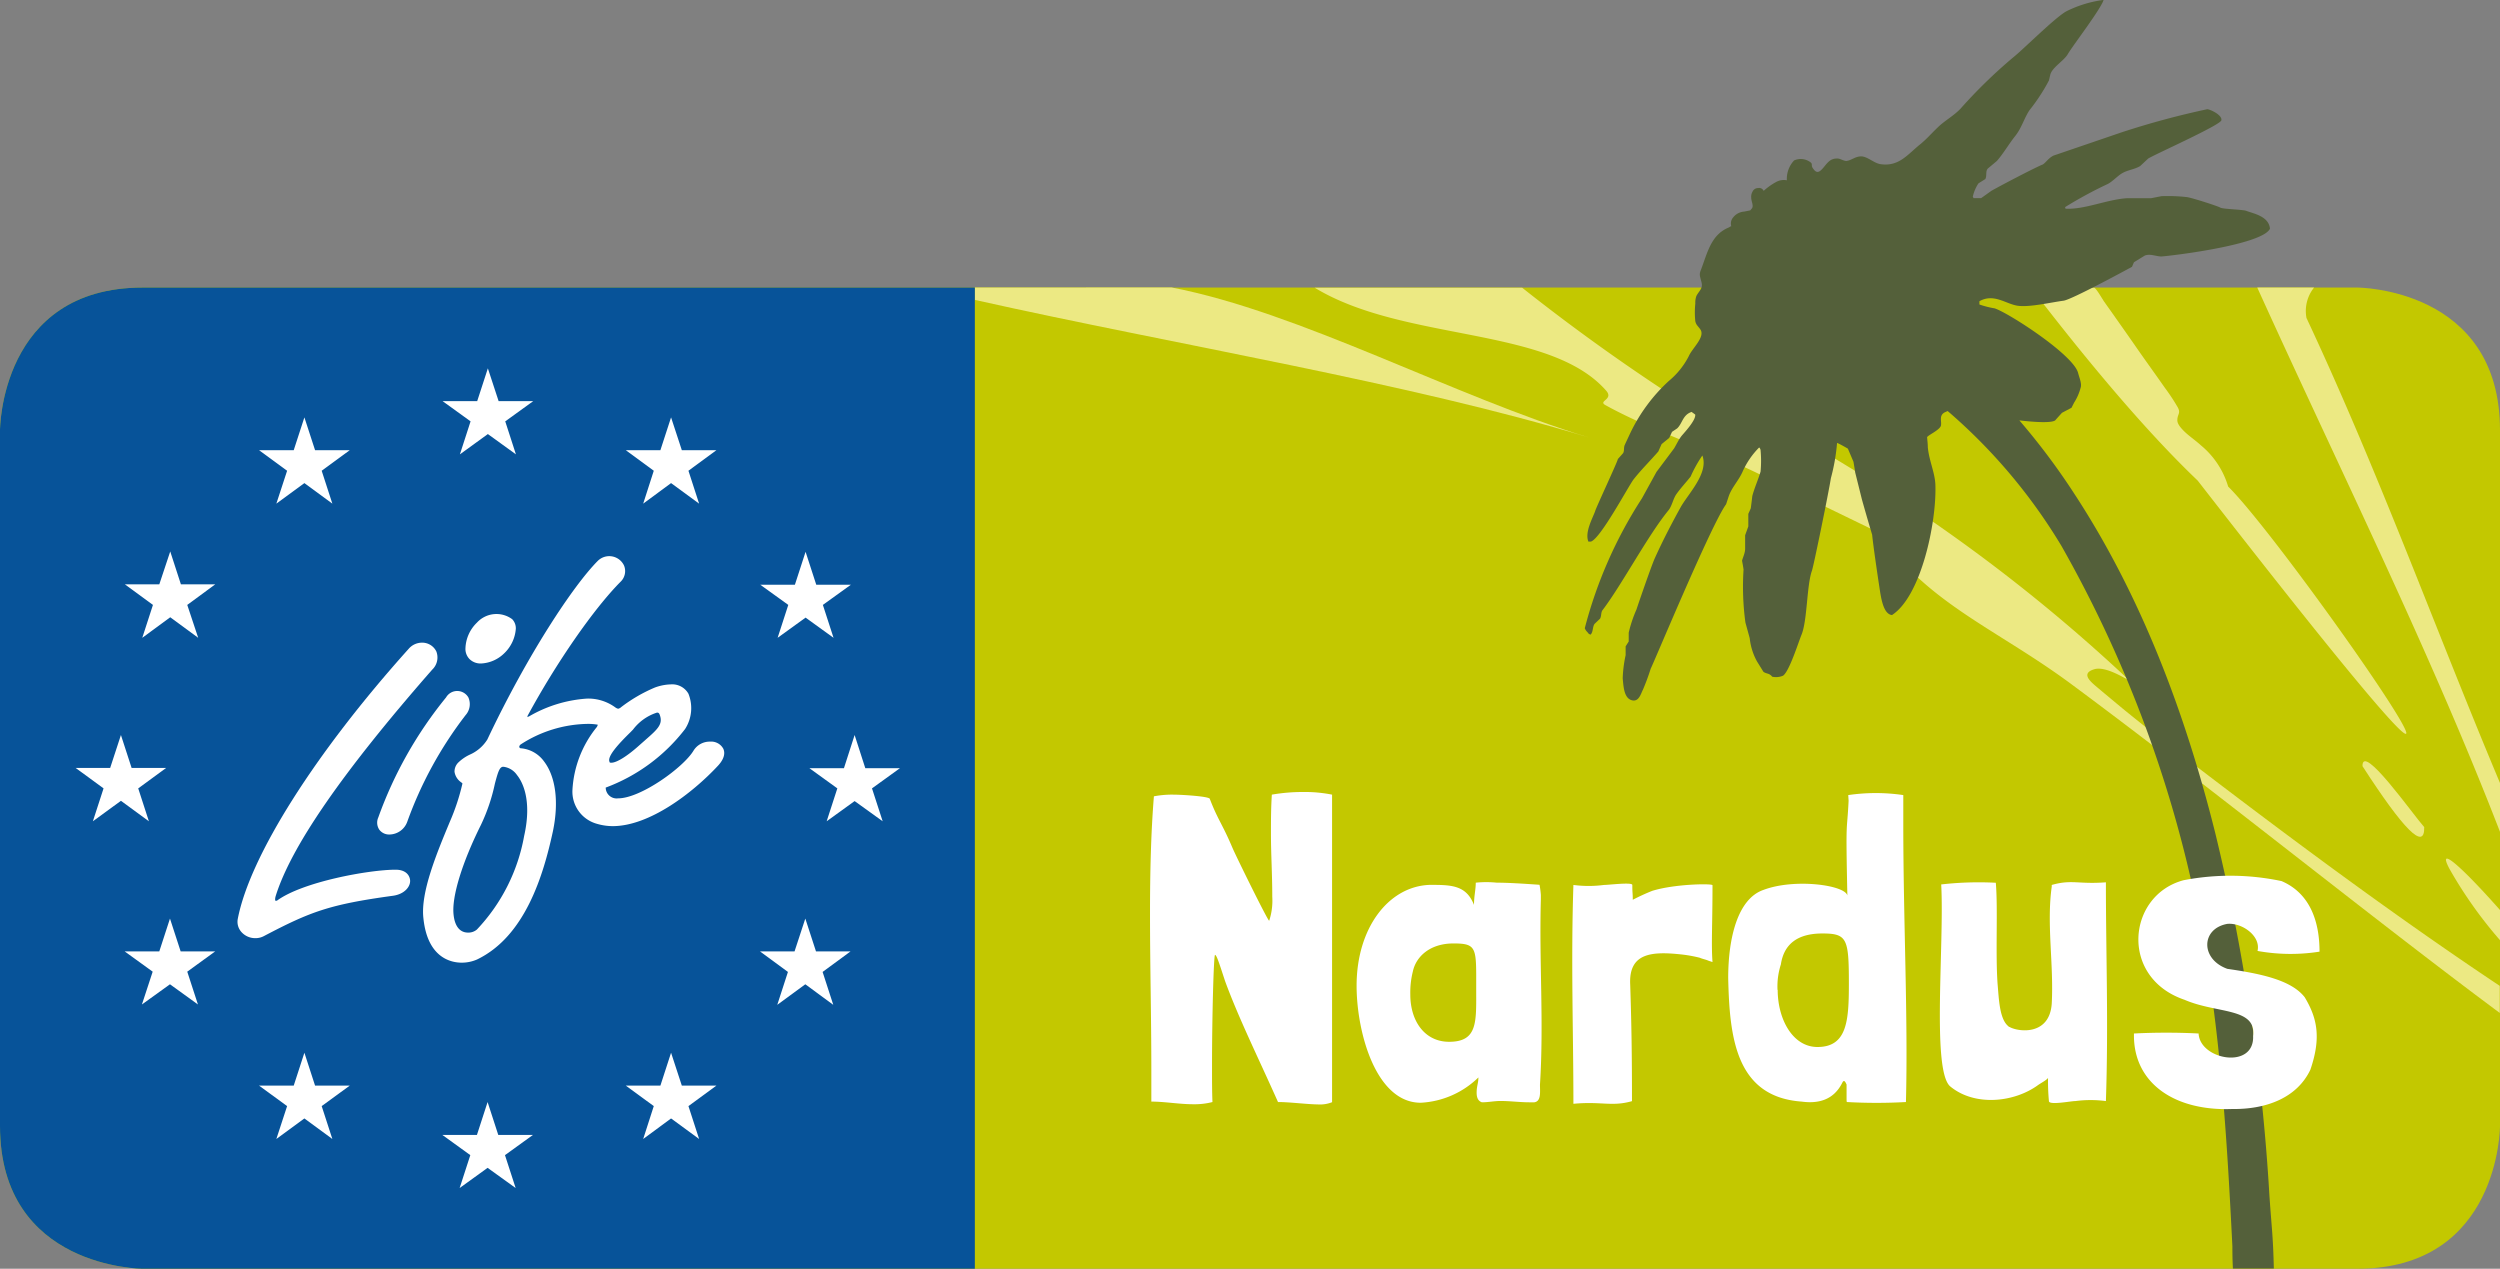 <svg xmlns="http://www.w3.org/2000/svg" viewBox="0 0 283.43 143.84"><rect x="0" y="0" width="283.43" height="143.84" fill="#808080" stroke="none"/><defs><style>.cls-1{fill:#c3c800;}.cls-2,.cls-3{fill:#ece983;}.cls-2,.cls-5{fill-rule:evenodd;}.cls-4{fill:#075399;}.cls-5,.cls-6{fill:#fff;}.cls-7{fill:#54603a;}</style></defs><g id="Calque_2" data-name="Calque 2"><g id="Calque_1-2" data-name="Calque 1"><path class="cls-1" d="M16.18,143.84S0,143.84,0,127.66V48.78S0,32.6,16.18,32.6H267.24s16.19,0,16.19,16.18v78.88s0,16.18-16.19,16.18Z"/><path class="cls-2" d="M267.84,86.86c4.64,7.18,7.06,9.66,7,6.91C273.6,92.4,267.79,84.11,267.84,86.86Z"/><path class="cls-3" d="M213,60.38c5.54,8.07,13.34,10.9,21.8,17.16,15.6,11.55,34.2,26.6,48.6,37.3v-3.07c-12.22-8.14-24.52-17.32-36.18-26.25q-3.21-2.46-6.34-5c-1-.83-2-1.66-3-2.5-.75-.64-2.09-1.64-.47-2.14,1.17-.37,3.12.79,4.06,1.32-15.44-14.51-31-24.44-46.7-32.61.45,1.63,2.7,3.33,2.25,4.93a226.91,226.91,0,0,1-24.45-16.9H149.05c10.18,6.19,26.64,4.32,33.06,11.69.86,1-1,1.14-.08,1.63,5.56,3.08,13.08,5.42,19.76,9Z"/><path class="cls-3" d="M283.43,103.17c-3.91-4.43-7.31-7.65-5.73-4.67a49.12,49.12,0,0,0,5.73,8.09Z"/><path class="cls-3" d="M262.35,32.6h-6.44c9.33,20.59,19.58,41.17,27.52,61.71V88.77c-7.38-17.56-13.69-35.12-21.94-52.72A4.25,4.25,0,0,1,262.35,32.6Z"/><path class="cls-3" d="M249.16,54.49c46.87,60.33,10.88,8,3.45.67a9.56,9.56,0,0,0-3.1-4.68c-.68-.63-1.53-1.16-2.14-1.85-.2-.22-.54-.63-.52-1,0-.71.45-.78,0-1.53A22.72,22.72,0,0,0,245.46,44c-1-1.43-2-2.81-3-4.24q-1.29-1.86-2.6-3.71c-.43-.62-.87-1.23-1.3-1.84-.15-.2-.93-1.58-1.14-1.58h-7.16C236.68,41,243.3,48.9,249.16,54.49Z"/><path class="cls-3" d="M110.52,32.6V34c22.93,5.13,49.27,9.4,69.58,15.59-15.31-4.67-32.71-14.2-47.28-17Z"/><path class="cls-4" d="M16.18,143.84h94.34V32.6H16.18C0,32.6,0,48.78,0,48.78v78.88C0,143.84,16.18,143.84,16.18,143.84Z"/><polyline class="cls-5" points="22.47 72.31 19.3 69.98 16.13 72.31 17.34 68.58 14.16 66.25 18.06 66.25 19.3 62.52 20.51 66.25 24.4 66.25 21.23 68.58 22.47 72.31"/><polyline class="cls-5" points="37.68 57.1 34.51 54.77 31.33 57.1 32.55 53.37 29.37 51.04 33.3 51.04 34.51 47.32 35.72 51.04 39.65 51.04 36.47 53.37 37.68 57.1"/><polyline class="cls-5" points="58.49 51.51 55.31 49.21 52.14 51.51 53.35 47.77 50.18 45.48 54.1 45.48 55.31 41.76 56.53 45.48 60.45 45.48 57.28 47.77 58.49 51.51"/><polyline class="cls-5" points="79.26 57.1 76.08 54.77 72.92 57.1 74.12 53.37 70.95 51.04 74.87 51.04 76.08 47.32 77.3 51.04 81.22 51.04 78.05 53.37 79.26 57.1"/><polyline class="cls-5" points="94.5 72.31 91.33 70.02 88.16 72.31 89.37 68.58 86.19 66.29 90.12 66.29 91.33 62.56 92.54 66.29 96.47 66.29 93.29 68.58 94.5 72.31"/><polyline class="cls-5" points="100.07 93.11 96.89 90.82 93.72 93.11 94.93 89.38 91.76 87.09 95.68 87.09 96.89 83.33 98.1 87.09 102.03 87.09 98.86 89.38 100.07 93.11"/><polyline class="cls-5" points="94.47 113.92 91.3 111.59 88.12 113.92 89.33 110.19 86.16 107.86 90.08 107.86 91.3 104.14 92.51 107.86 96.43 107.86 93.26 110.19 94.47 113.92"/><polyline class="cls-5" points="79.26 129.13 76.08 126.8 72.92 129.13 74.12 125.4 70.95 123.08 74.87 123.08 76.08 119.35 77.3 123.08 81.22 123.08 78.05 125.4 79.26 129.13"/><polyline class="cls-5" points="58.46 134.69 55.28 132.4 52.11 134.69 53.32 130.96 50.15 128.67 54.07 128.67 55.28 124.94 56.49 128.67 60.42 128.67 57.25 130.96 58.46 134.69"/><polyline class="cls-5" points="37.68 129.13 34.51 126.8 31.33 129.13 32.55 125.4 29.37 123.08 33.3 123.08 34.51 119.35 35.72 123.08 39.65 123.08 36.47 125.4 37.68 129.13"/><polyline class="cls-5" points="22.44 113.88 19.27 111.59 16.09 113.88 17.31 110.16 14.13 107.86 18.06 107.86 19.27 104.14 20.48 107.86 24.4 107.86 21.23 110.16 22.44 113.88"/><polyline class="cls-5" points="16.88 93.11 13.71 90.79 10.53 93.11 11.74 89.38 8.57 87.06 12.49 87.06 13.71 83.33 14.92 87.06 18.84 87.06 15.67 89.38 16.88 93.11"/><path class="cls-6" d="M44.85,98.6c-3,0-10.56,1.37-13.45,3.51a.39.39,0,0,1-.19,0s-.06-.18.05-.54C33,96,38.75,87.62,49,75.92a1.9,1.9,0,0,0,.47-2.06,1.78,1.78,0,0,0-1.64-1,2,2,0,0,0-1.5.7c-10.58,11.78-18,23.5-19.37,30.6a1.74,1.74,0,0,0,.38,1.47,2.08,2.08,0,0,0,1.59.73,2,2,0,0,0,1-.24c5.28-2.77,7.41-3.58,14.65-4.57,1.31-.19,2-1.07,1.91-1.8C46.42,99.22,46,98.6,44.85,98.6Z"/><path class="cls-6" d="M43,94.06a1.39,1.39,0,0,0,1.17.55,2.18,2.18,0,0,0,2-1.44,44.31,44.31,0,0,1,6.62-12.1,1.87,1.87,0,0,0,.31-2,1.46,1.46,0,0,0-2.53,0,46.18,46.18,0,0,0-7.68,13.6A1.44,1.44,0,0,0,43,94.06Z"/><path class="cls-6" d="M54.56,75.22a4,4,0,0,0,2.59-1.14,4.28,4.28,0,0,0,1.33-2.81,1.49,1.49,0,0,0-.41-1.07,3,3,0,0,0-4,.39,4.24,4.24,0,0,0-1.3,2.89,1.64,1.64,0,0,0,.47,1.25A1.78,1.78,0,0,0,54.56,75.22Z"/><path class="cls-6" d="M82,84.88a1.56,1.56,0,0,0-1.49-.8,2.15,2.15,0,0,0-1.87,1c-1.12,1.9-6,5.43-8.56,5.43a1.24,1.24,0,0,1-1.41-1.22,20.21,20.21,0,0,0,9-6.64,4.38,4.38,0,0,0,.38-4,2.11,2.11,0,0,0-2-1.06,5.68,5.68,0,0,0-1.79.35,17.38,17.38,0,0,0-3.84,2.23.69.69,0,0,1-.34.18.84.84,0,0,1-.32-.15,5.2,5.2,0,0,0-3.2-1,15,15,0,0,0-6.55,2,1.85,1.85,0,0,0-.2.1.26.26,0,0,1,0-.14c3.25-6,7.47-12.1,10.53-15.19a1.67,1.67,0,0,0,.41-1.85,1.85,1.85,0,0,0-3-.51c-2.81,2.84-8,10.71-12.5,20.23a4.44,4.44,0,0,1-2,1.72,4.8,4.8,0,0,0-1.25.85,1.44,1.44,0,0,0-.47,1.09,1.77,1.77,0,0,0,.78,1.21l.12.11A24.35,24.35,0,0,1,51,93.16c-1.48,3.56-3.33,8-3,10.92.46,4.57,3.19,5.06,4.35,5.06a4.31,4.31,0,0,0,1.73-.36c5.47-2.63,7.53-9.57,8.61-14.56.68-3.27.32-6.14-1-7.88A3.61,3.61,0,0,0,59,84.83a.2.2,0,0,1-.13-.15c0-.12.08-.23.19-.3a14.33,14.33,0,0,1,7.51-2.31,6.24,6.24,0,0,1,1.2.09s0,.08-.11.27a12.36,12.36,0,0,0-2.76,7.11,3.78,3.78,0,0,0,2.75,3.85,6.36,6.36,0,0,0,1.82.27c4.12,0,9-3.7,11.94-6.86C82.22,85.92,82.18,85.27,82,84.88Zm-8.82-1-.67.59c-1.38,1.25-2.6,2-3.19,2-.16,0-.2,0-.22-.11-.28-.6,1-2,2.39-3.36l.28-.29a5.5,5.5,0,0,1,2.71-1.92c.11,0,.24,0,.33.29C75.17,82.09,74.58,82.66,73.2,83.86ZM57,86.93h.08a2.18,2.18,0,0,1,1.54.95c.56.69,1.74,2.75.8,6.91a20.72,20.72,0,0,1-5.36,10.6,1.49,1.49,0,0,1-1,.34c-.93,0-1.51-.73-1.64-2.06-.21-2,.95-5.82,3.1-10.14a20.84,20.84,0,0,0,1.59-4.7C56.47,87.48,56.63,87,57,86.93Z"/><path class="cls-7" d="M257.28,135.41a231.24,231.24,0,0,0-6.14-41c-3.39-13.54-8.37-26.86-16.06-38.57a76.89,76.89,0,0,0-6.14-8.18c1.8.21,3.64.31,4.06,0,.25-.29.51-.57.77-.86l1.08-.57.3-.59a5.81,5.81,0,0,0,.73-1.67c.17-.45-.15-1.17-.28-1.68-.51-2.06-7.89-6.82-9.46-7.33a10.43,10.43,0,0,1-1.73-.44v-.37c1.63-.92,3,.31,4.32.51s3.67-.36,5.22-.57c.92-.12,7.24-3.56,7.76-3.84l.22-.52,1.22-.75c.65-.27,1.41.15,2,.09,2.54-.24,11.39-1.45,12.2-3.14-.12-1.37-1.74-1.69-2.62-2-.28-.18-2.71-.21-3-.39s-3.35-1.16-3.85-1.2a19.47,19.47,0,0,0-2.83-.1l-1.17.23-2.72,0c-2.33.15-4.82,1.31-7,1.19,0-.05,0-.11-.05-.17A47.29,47.29,0,0,1,239,20.84c.64-.37,1.09-.93,1.68-1.25s1.35-.4,1.95-.76l.91-.85c.72-.47,8.17-3.78,8.3-4.34s-1.15-1.2-1.59-1.26A94.46,94.46,0,0,0,240.54,15l-7.73,2.64c-.57.28-.84.76-1.2,1-.89.35-5.06,2.54-5.85,3l-1.15.82-.86,0-.09-.16a4.5,4.5,0,0,1,.64-1.51l.78-.49c.2-.36,0-.84.27-1.18l1.05-.88c.76-.88,1.33-1.89,2.07-2.82s1-2,1.62-2.93a21.32,21.32,0,0,0,2.2-3.36l.15-.64c.19-.84,1.58-1.61,2-2.37.59-1,3.72-5.06,4.05-6.13a13.27,13.27,0,0,0-4.16,1.26c-1.2.59-5,4.4-6.06,5.23a57.29,57.29,0,0,0-6,5.84c-.79.83-1.76,1.33-2.56,2.1s-1.29,1.35-2,1.93c-1.44,1.15-2.41,2.57-4.52,2.26-.73-.11-1.49-.88-2.18-.88s-1.1.45-1.68.52c-.33,0-.7-.29-1.06-.28-.83,0-1.12.55-1.61,1.11s-.77.55-1.16-.05c-.2-.32.05-.44-.28-.66a1.83,1.83,0,0,0-1.82-.18,3.05,3.05,0,0,0-.82,2.25,1.81,1.81,0,0,0-1.23.2,7.17,7.17,0,0,0-1.4,1,.56.56,0,0,0-.62-.32.69.69,0,0,0-.64.4,1.21,1.21,0,0,0-.15.72c0,.26.16.64.16.89s-.08.29-.27.52c0,0-.67.14-.72.14a1.74,1.74,0,0,0-1.22.66,1.06,1.06,0,0,0-.21,1c-.1,0-.2.11-.31.15-2,.83-2.4,2.88-3.13,4.79a1.72,1.72,0,0,0-.13.48c0,.48.31,1,.22,1.42s-.45.71-.62,1.1a2.32,2.32,0,0,0-.11.83,9.66,9.66,0,0,0,0,2c.1.45.33.56.58.94.56.84-.92,2.11-1.31,3a8.89,8.89,0,0,1-2.26,2.82,19.3,19.3,0,0,0-4.42,6c-.09.2-.62,1.31-.63,1.37-.08.37,0,.54-.14.82l-.6.67c0,.24-2.56,5.69-2.58,5.93-.3.81-1.19,2.4-.76,3.43l.29,0c1.11-.37,4.25-6.3,4.84-7.06.89-1.13,1.84-2.05,2.8-3.16.12-.28.25-.56.37-.83l.86-.7.32-.69.58-.39c.61-.57.62-1.53,1.64-1.87l.41.3c.09.6-1.09,1.89-1.47,2.33s-.62,1-.92,1.5l-2,2.67-1.65,3a50.2,50.2,0,0,0-6.48,14.72c.13.34.29.4.46.65l.2.08c.31-.32.2-.87.45-1.22l.62-.59c.18-.31.08-.75.31-1,2.21-2.93,5.12-8.45,7.46-11.3.39-.49.52-1.3.88-1.81.51-.72,1.05-1.28,1.62-2A14.64,14.64,0,0,1,193,51.64c.75,2-1.6,4.32-2.47,5.88-1.05,1.9-2.05,3.83-2.94,5.81-.4.91-1.74,4.8-2.06,5.77a14.77,14.77,0,0,0-.88,2.63l0,1-.35.55v1a14.32,14.32,0,0,0-.33,2.62c.09,1,.16,2.22,1,2.48s1.06-.76,1.29-1.18a25.46,25.46,0,0,0,.89-2.41c.15-.18,6.87-16.37,8.54-18.62l.3-.91c.34-1,1.17-1.83,1.59-2.83a9.19,9.19,0,0,1,1.86-2.7.49.49,0,0,1,.16.31,13.08,13.08,0,0,1,0,2.42c-.25.88-.72,1.91-.94,2.79-.05.46-.11.92-.17,1.38l-.28.63c0,.47,0,1,0,1.42l-.36,1c0,.5,0,1,0,1.51s-.23.92-.35,1.38c.06.32.12.64.17,1a30.17,30.17,0,0,0,.21,6c.16.6.33,1.19.49,1.79a6.94,6.94,0,0,0,.82,2.62l.73,1.18c.37.27.64.12,1,.56a2.06,2.06,0,0,0,1.22-.11c.71-.47,1.73-3.74,2.11-4.67.65-1.6.58-5.53,1.16-7.2.13-.2,1.93-9,2.16-10.52a22.15,22.15,0,0,0,.7-4c.11,0,1.22.63,1.23.65l.63,1.48c.07.41.14.82.2,1.23.25,1,.5,2,.76,3.05.38,1.35.77,2.7,1.16,4,.11,1.16.63,4.7.81,5.87s.42,3.13,1.44,3.23c3.33-2.17,5.06-10.53,4.92-14.75-.05-1.4-.71-2.71-.86-4.27,0-.38-.05-.75-.08-1.13,0-.2,1.47-.83,1.57-1.34s-.27-1.17.49-1.52l.27-.12a62.7,62.7,0,0,1,12.91,15.31,139.58,139.58,0,0,1,15,39.28c2.86,13.19,3.7,26.64,4.37,40.11,0,.49,0,1.41.06,2.52h4.64C257.7,140,257.54,139.26,257.28,135.41Z"/><path class="cls-6" d="M144.89,124.94c-2.18-4.9-4.46-9.5-6-13.71l-.49-1.49c-.25-.74-.5-1.48-.65-1.48s-.34,7-.34,12.57c0,1.53,0,3,.05,4.11a8.11,8.11,0,0,1-2.18.25c-1.59,0-3.22-.3-4.75-.3v-3.46c0-6.29-.15-11.69-.15-17.88,0-4.55.1-9.06.44-13.27a11,11,0,0,1,2.23-.19c.84,0,4.11.19,4.11.49.94,2.43,1.39,2.77,2.57,5.55.4.94,4,8.26,4.16,8.26a7.26,7.26,0,0,0,.35-2.72c0-2.62-.15-4.8-.15-7.18,0-1.39,0-2.77.1-4.4a20.63,20.63,0,0,1,3.57-.3,15.81,15.81,0,0,1,3.26.3V106c0,2.77,0,5.64,0,8.46,0,1.94,0,3.67,0,5.5,0,1.34,0,2.62,0,4v1a3.71,3.71,0,0,1-1.63.25C148.1,125.19,146.22,124.94,144.89,124.94Z"/><path class="cls-6" d="M174.69,101.47v.5c-.2,7.13.35,13.91-.1,21,0,.84.15,1.88-.64,2h-.6c-1,0-2.18-.15-3.22-.15-.74,0-1.38.15-2.12.15-.45-.15-.6-.55-.6-1.09,0-.74.2-1.09.2-1.73a10.08,10.08,0,0,1-6.54,2.87c-5.09,0-7.27-8-7.27-13.27,0-6.58,3.66-11.29,8.31-11.43,2.38,0,4.11,0,5,2.27,0-1,.2-1.73.2-2.52a11.77,11.77,0,0,1,2.38,0c1.14,0,2.72.09,4.85.24A9.71,9.71,0,0,1,174.69,101.47Zm-14.8,11.29c0,3,1.63,5.35,4.4,5.35,3.27,0,3.07-2.28,3.07-6,0-4.61.15-5.15-2.57-5.15s-4.26,1.53-4.61,3.17A9.75,9.75,0,0,0,159.89,112.76Z"/><path class="cls-6" d="M187.31,101c2.53-.79,6.84-.85,6.84-.64,0,4.5-.15,6.68,0,8.71l-.45-.15c-.35-.15-.69-.2-1-.34a15.63,15.63,0,0,0-1.88-.35c-3.51-.4-6.19-.25-6,3.41.15,4.56.2,8.07.2,13v.2c-2.28.65-3.47,0-6.64.3,0-8.12-.29-16.09,0-24.81a13.36,13.36,0,0,0,3.46,0c.54,0,3.22-.34,3.22,0,0,1.08.05.79.05,1.68A24,24,0,0,1,187.31,101Z"/><path class="cls-6" d="M209.54,90.14a21.45,21.45,0,0,1,6.24,0v3.26c0,11,.55,22,.3,31.54a59.46,59.46,0,0,1-6.68,0c-.05,0-.05-.19-.05-.34,0-.65,0-.9,0-1.64-.15-.35-.3-.59-.49-.2-1,2-2.78,2.38-4.61,2.13-7.48-.54-8.17-7.32-8.32-14,0-4.6,1.09-9,4-10,3.56-1.34,9.26-.54,9.51.64-.2-9.3-.05-6.83.14-10.74Zm-8,22.08c0,3.31,1.69,6.48,4.51,6.48,3.37,0,3.56-3,3.56-7.18,0-5.1-.19-5.69-3-5.69s-4.36,1.19-4.71,3.51A8.14,8.14,0,0,0,201.52,112.22Z"/><path class="cls-6" d="M231.08,123c-2.72,2-7.22,2.47-10,.15-2.08-1.88-.64-16-1-22.88a37.68,37.68,0,0,1,6.19-.19c.25,3-.05,7.92.2,11.48.15,1.64.2,4,1.24,4.8,0,.06.14.06.19.11,1.09.54,4.46.89,4.71-2.68.24-4.5-.6-9,0-13.27v-.19c2.27-.65,3-.06,6.14-.3,0,8.12.3,16.09,0,24.8a13.36,13.36,0,0,0-3.46,0c-.54,0-3,.5-3,0a24.76,24.76,0,0,1-.1-2.62C232,122.47,231.43,122.76,231.08,123Z"/><path class="cls-6" d="M255.94,107.81c.4-1.68-1.74-3.22-3.42-3.07-3,.54-3.07,4,0,5.1,3.71.54,7.23,1.24,8.77,3.22,1.43,2.38,1.88,4.6.64,8.22-1.53,3.22-5.05,4.5-8.86,4.45-6.64.25-11.14-3-11.14-8.32v-.24a72,72,0,0,1,7.33,0c.14,3,6.33,4.11,6.18.29.4-3.26-4.11-2.52-7.77-4.11-7.43-2.52-6.49-11.88-.1-13.56a28,28,0,0,1,11.09.1c3.12,1.33,4.31,4.4,4.31,8A21,21,0,0,1,255.94,107.81Z"/></g></g></svg>